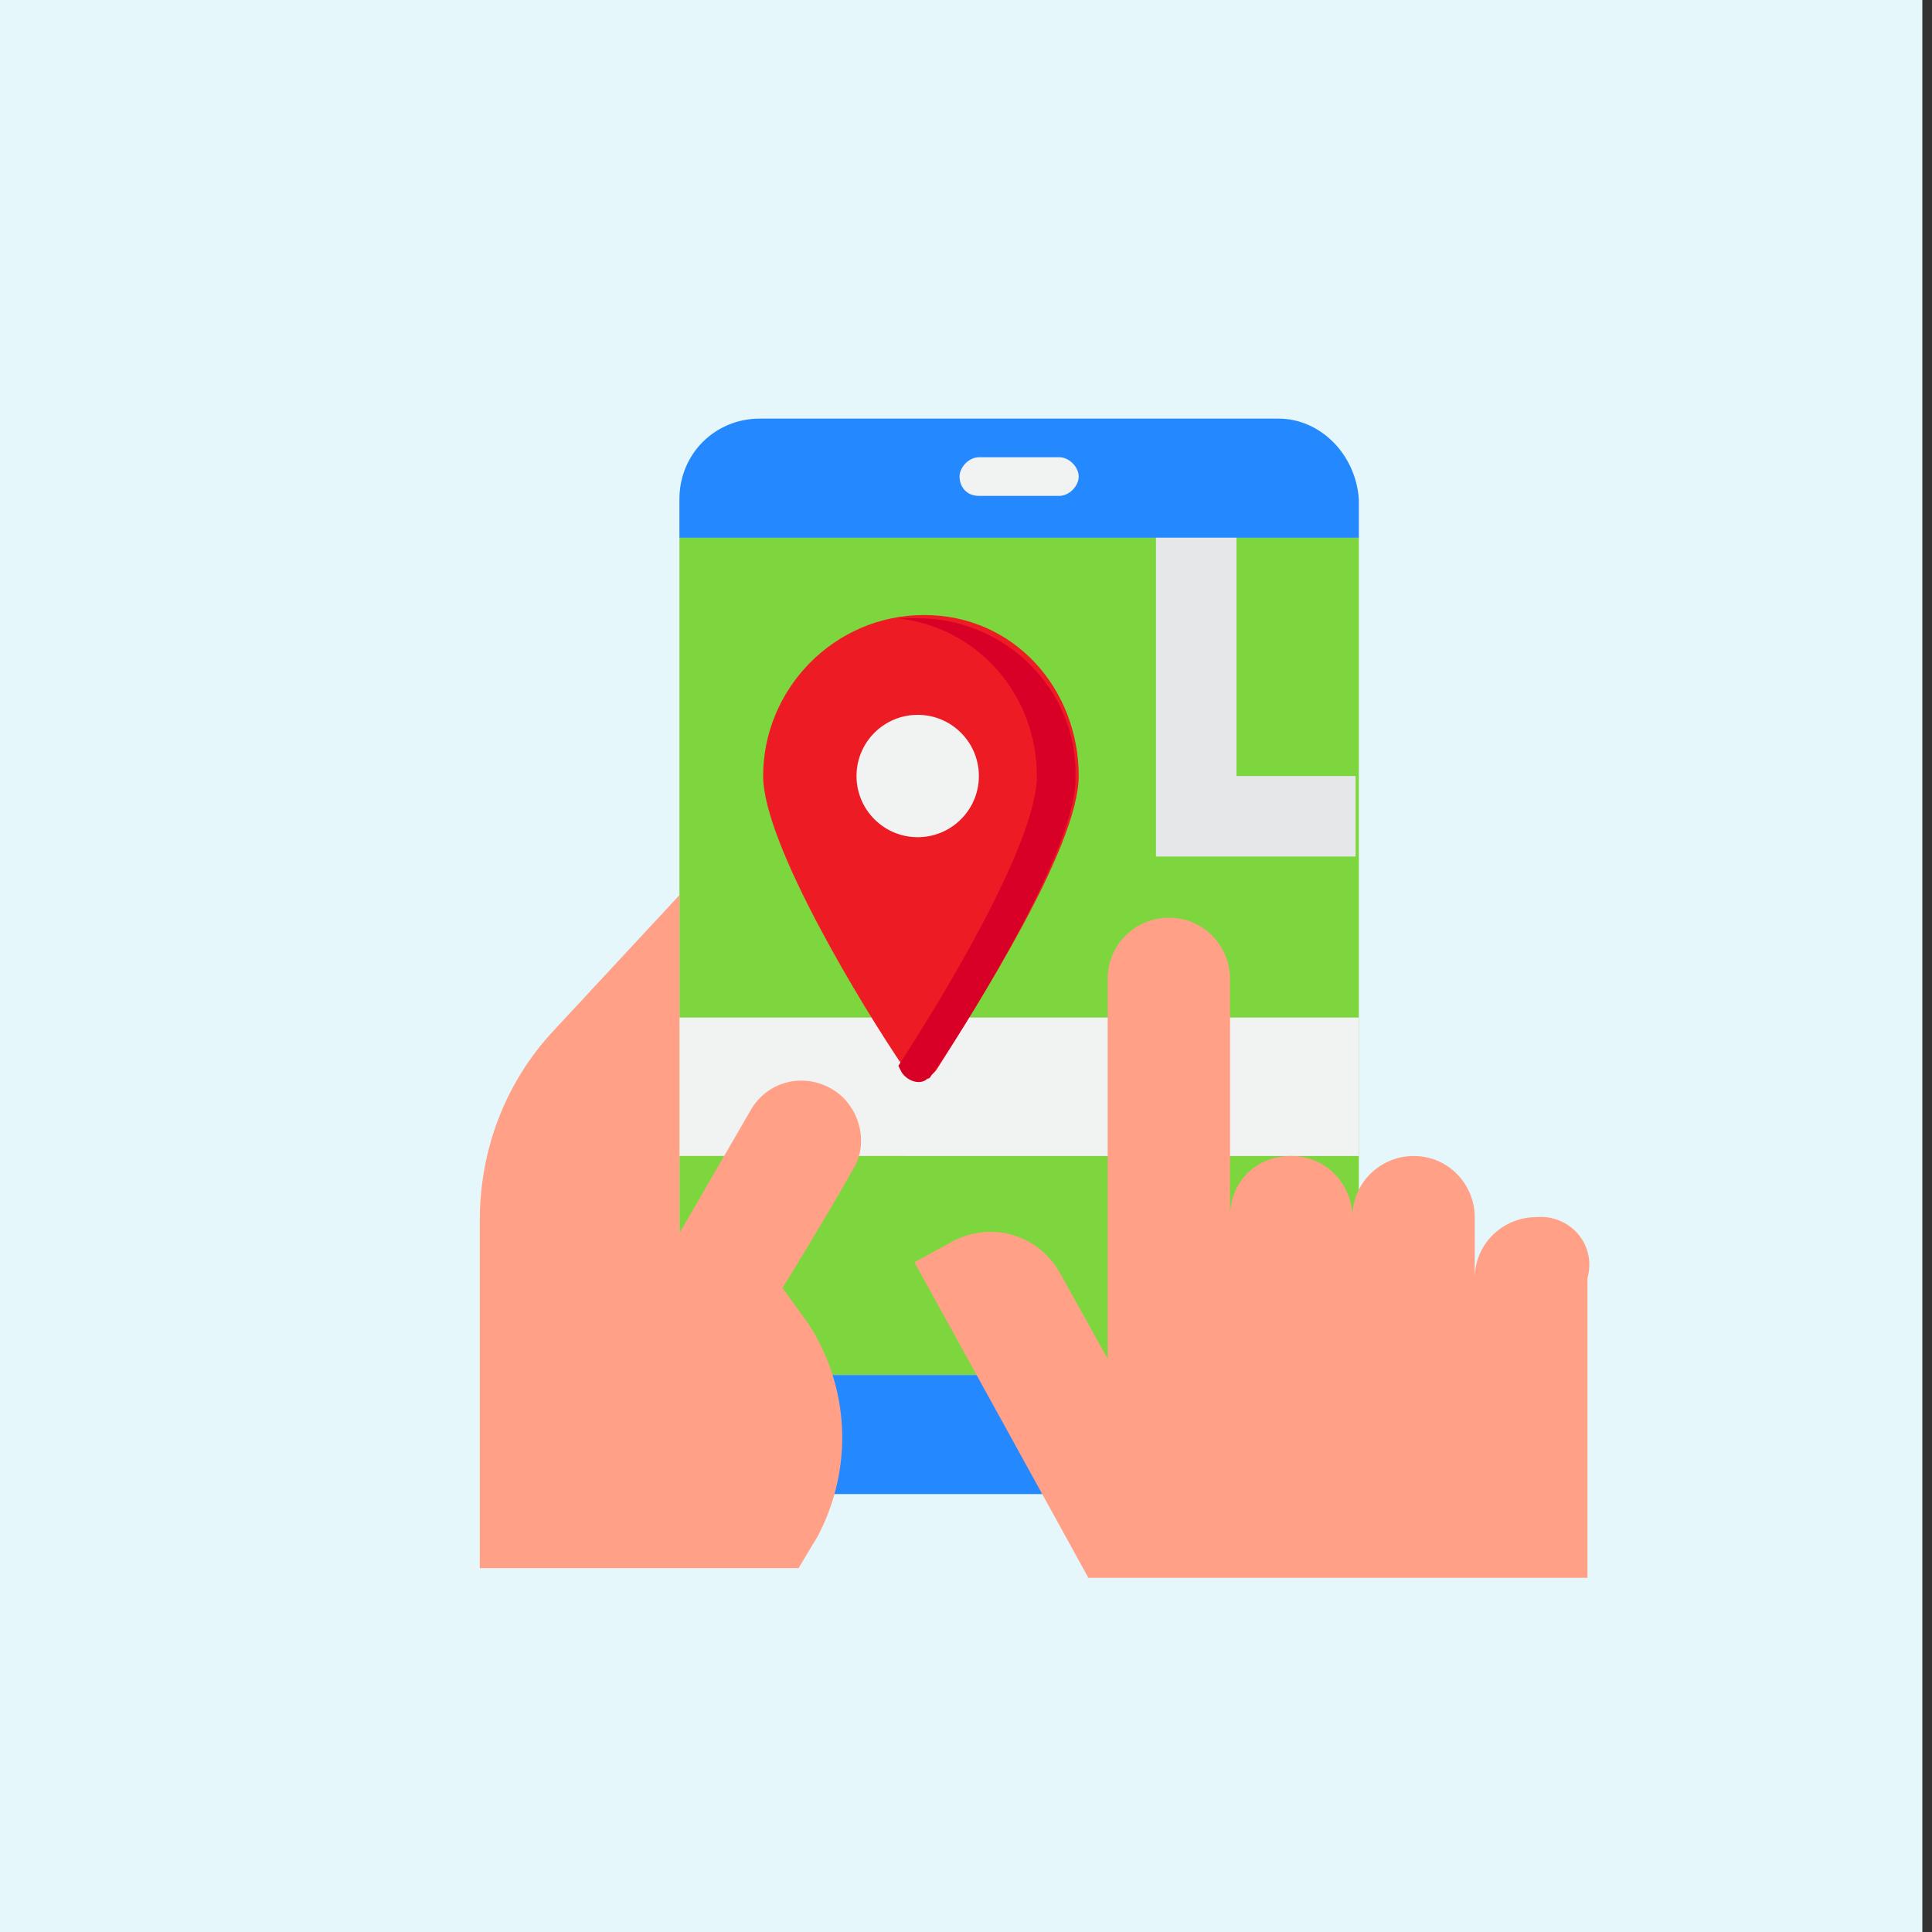 <?xml version="1.0" encoding="utf-8"?>
<!-- Generator: Adobe Illustrator 25.4.1, SVG Export Plug-In . SVG Version: 6.00 Build 0)  -->
<svg version="1.1" id="Layer_1" xmlns="http://www.w3.org/2000/svg" xmlns:xlink="http://www.w3.org/1999/xlink" x="0px" y="0px"
	 width="60px" height="60px" viewBox="0 0 60 60" style="enable-background:new 0 0 60 60;" xml:space="preserve">
<rect x="0" y="0" width="60" height="60" fill="#333333" stroke="none"/>
<style type="text/css">
	.st0{fill:#E6F7FC;}
	.st1{fill:#7ED63E;}
	.st2{fill:#F1F2F2;}
	.st3{fill:#2488FF;}
	.st4{fill:#E6E7E8;}
	.st5{fill:#FFA087;}
	.st6{fill:#ED1C24;}
	.st7{fill:#D80027;}
</style>
<rect x="-0.3" class="st0" width="60" height="60"/>
<g id="Layer_27">
	<path class="st1" d="M21.1,16.7h21.1v26H21.1V16.7z"/>
	<path class="st2" d="M21.1,31.6h21.1v4.3H21.1V31.6z"/>
	<path class="st3" d="M39.7,13H23.6c-1.4,0-2.5,1.1-2.5,2.5v1.2h21.1v-1.2C42.1,14.1,41,13,39.7,13z"/>
	<path class="st3" d="M21.1,43.9c0,1.4,1.1,2.5,2.5,2.5h16.1c1.4,0,2.5-1.1,2.5-2.5v-1.2H21.1V43.9z"/>
	<path class="st4" d="M38.4,24.1v-7.4h-2.5v9.9h6.2v-2.5H38.4z"/>
	<path class="st5" d="M47.7,37.8c-1,0-1.9,0.8-1.9,1.9v-1.9c0-1-0.8-1.9-1.9-1.9c-1,0-1.9,0.8-1.9,1.9c0-1-0.8-1.9-1.9-1.9
		s-1.9,0.8-1.9,1.9v-7.4c0-1-0.8-1.9-1.9-1.9c-1,0-1.9,0.8-1.9,1.9v11.8l-1.5-2.7c-0.7-1.2-2.2-1.6-3.4-0.9l-1.1,0.6l5.4,9.8h15.5
		v-9.3C49.6,38.6,48.7,37.7,47.7,37.8L47.7,37.8z"/>
	<path class="st5" d="M14.9,48.9v-11c0-2.2,0.8-4.3,2.3-5.9l3.9-4.2v10.5l2.2-3.8c0.5-0.9,1.6-1.2,2.5-0.7c0,0,0,0,0,0l0,0
		c0.9,0.5,1.2,1.7,0.7,2.5c0,0,0,0,0,0c-0.9,1.6-2.2,3.7-2.2,3.7l0.8,1.1c1.3,2,1.4,4.5,0.3,6.6l-0.6,1H14.9z"/>
	<path class="st6" d="M33.5,24.1c0,2.2-3.2,7.2-4.4,9.1c-0.2,0.3-0.6,0.4-0.8,0.2c-0.1,0-0.1-0.1-0.2-0.2c-1.3-1.9-4.4-7-4.4-9.1
		c0-2.7,2.2-5,5-5S33.5,21.4,33.5,24.1L33.5,24.1z"/>
	<path class="st7" d="M28.5,19.2c-0.2,0-0.4,0-0.6,0c2.5,0.3,4.3,2.4,4.3,4.9c0,2.1-3,7-4.3,9l0.1,0.2c0.2,0.3,0.6,0.4,0.8,0.2
		c0.1,0,0.1-0.1,0.2-0.2c1.3-1.9,4.4-7,4.4-9.1C33.5,21.4,31.2,19.2,28.5,19.2L28.5,19.2z"/>
	<g>
		<circle class="st2" cx="28.5" cy="24.1" r="1.9"/>
		<path class="st2" d="M30.4,15.4h2.5c0.3,0,0.6-0.3,0.6-0.6s-0.3-0.6-0.6-0.6h-2.5c-0.3,0-0.6,0.3-0.6,0.6S30,15.4,30.4,15.4z"/>
	</g>
</g>
</svg>
